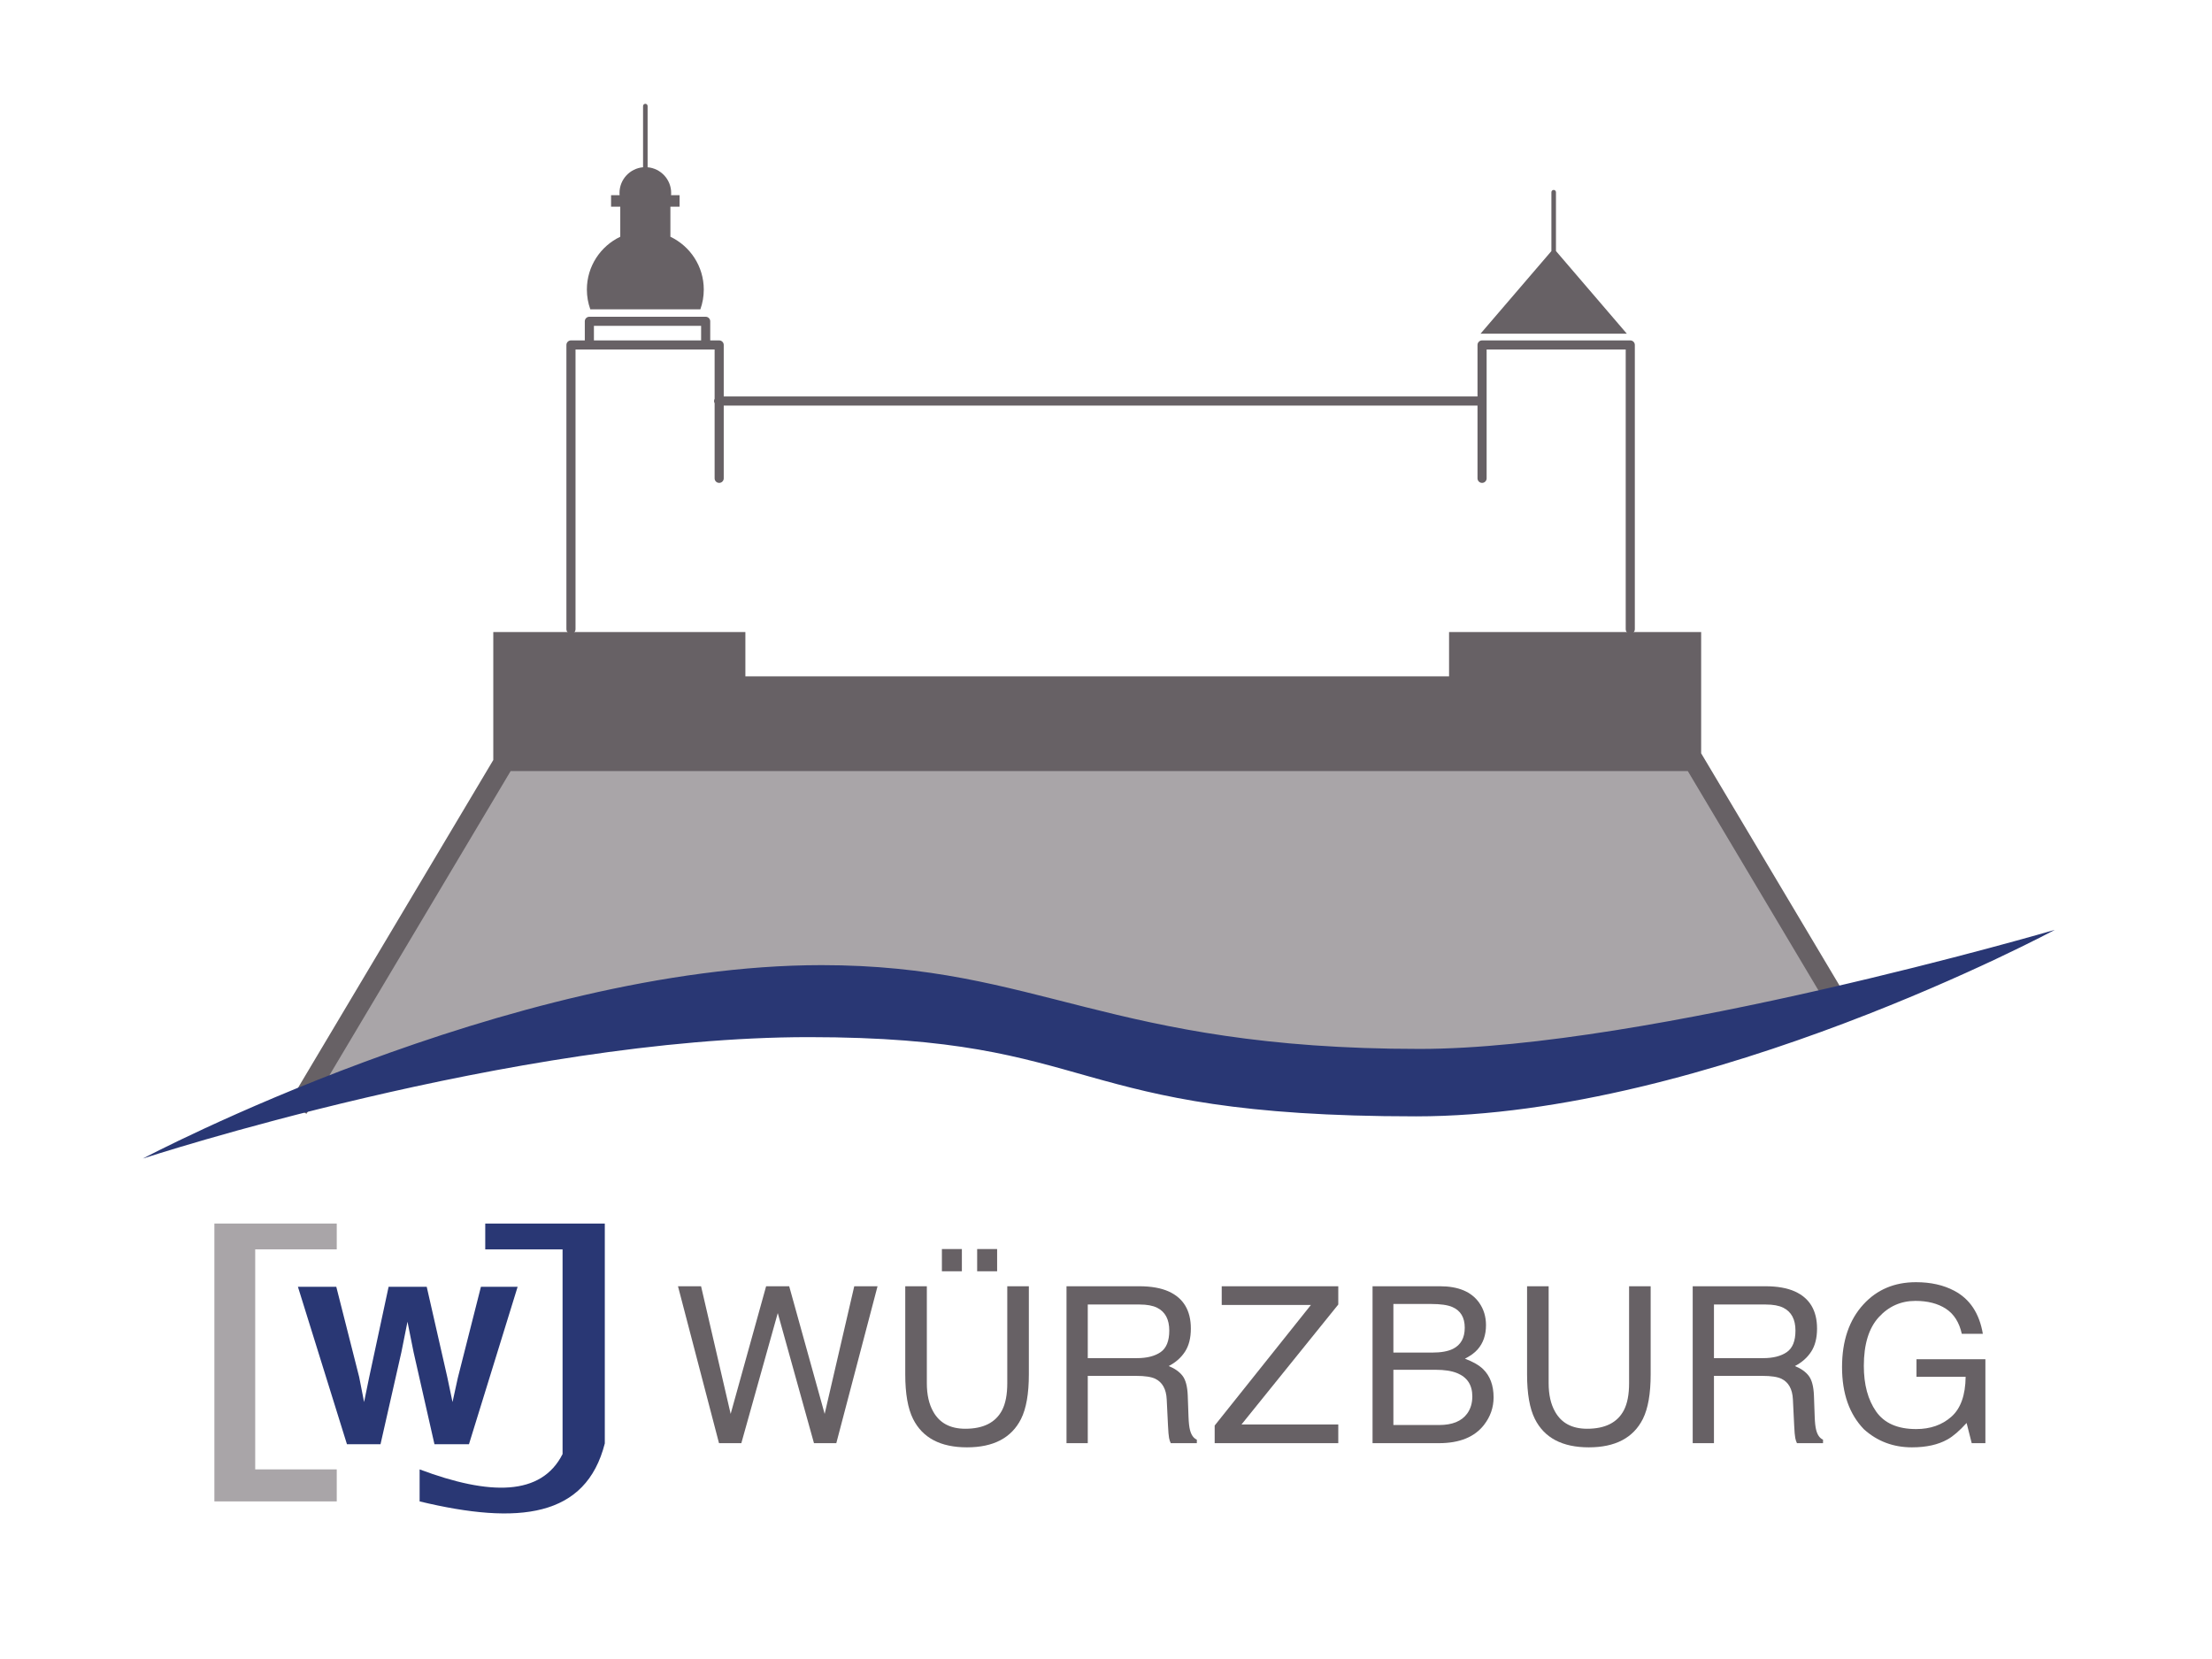 <?xml version="1.0" encoding="UTF-8" standalone="no"?>
<!DOCTYPE svg PUBLIC "-//W3C//DTD SVG 1.1//EN" "http://www.w3.org/Graphics/SVG/1.1/DTD/svg11.dtd">
<svg width="100%" height="100%" viewBox="0 0 1280 960" version="1.1" xmlns="http://www.w3.org/2000/svg" xmlns:xlink="http://www.w3.org/1999/xlink" xml:space="preserve" xmlns:serif="http://www.serif.com/" style="fill-rule:evenodd;clip-rule:evenodd;stroke-linejoin:round;stroke-miterlimit:2;">
    <g transform="matrix(0.633,0,0,0.633,-503.961,-368.587)">
        <path d="M2338.58,1275.59L2468.5,1500L2196.85,1559.06L1937.01,1559.06L1771.65,1511.81L1488.19,1488.19L1086.61,1570.87L1263.78,1275.59L2338.58,1275.59Z" style="fill:rgb(169,165,168);"/>
        <g transform="matrix(0.92,0,0,1,111.96,0)">
            <path d="M1329.3,901.804L1315.55,901.804L1315.55,1157.48C1315.55,1159.78 1313.52,1161.65 1311.02,1161.65C1308.52,1161.65 1306.49,1159.78 1306.49,1157.48L1306.49,897.638C1306.49,895.337 1308.52,893.471 1311.02,893.471L1324.77,893.471L1324.77,876.016C1324.77,873.715 1326.8,871.849 1329.3,871.849L1444.87,871.849C1447.37,871.849 1449.4,873.715 1449.4,876.016L1449.4,893.471L1458.29,893.471C1460.79,893.471 1462.82,895.337 1462.82,897.638L1462.82,944.715L2211.81,944.715L2211.81,897.638C2211.81,895.337 2213.84,893.471 2216.34,893.471L2363.6,893.471C2366.1,893.471 2368.13,895.337 2368.13,897.638L2368.13,1157.48C2368.13,1159.78 2366.1,1161.65 2363.6,1161.65C2361.1,1161.65 2359.07,1159.78 2359.07,1157.48C2359.07,1157.48 2359.07,935.157 2359.07,901.804L2220.87,901.804L2220.87,1019.56C2220.87,1021.86 2218.84,1023.73 2216.34,1023.73C2213.84,1023.73 2211.81,1021.86 2211.81,1019.56L2211.81,953.049L1462.82,953.049L1462.82,1019.56C1462.82,1021.86 1460.79,1023.73 1458.29,1023.73C1455.79,1023.73 1453.76,1021.86 1453.76,1019.56C1453.76,1019.56 1453.76,983.222 1453.76,950.918C1453.39,950.316 1453.18,949.621 1453.18,948.882C1453.18,948.143 1453.39,947.448 1453.76,946.846C1453.76,922.676 1453.76,901.804 1453.76,901.804L1329.3,901.804ZM1440.34,893.471L1440.34,880.182L1333.83,880.182L1333.83,893.471L1440.34,893.471Z" style="fill:rgb(103,97,101);"/>
        </g>
        <g transform="matrix(1.07,0,0,1.07,-396.425,-72.124)">
            <path d="M1667.84,754.495C1679.11,755.482 1687.97,764.956 1687.97,776.482C1687.97,777.111 1687.94,777.735 1687.89,778.351L1695.16,778.351L1695.16,788.169L1687.31,788.169L1687.31,813.867C1704.17,821.891 1715.83,839.087 1715.83,858.987C1715.83,864.908 1714.8,870.59 1712.91,875.863L1618.88,875.863C1616.99,870.59 1615.95,864.908 1615.95,858.987C1615.95,839.087 1627.62,821.891 1644.48,813.867L1644.48,788.169L1636.62,788.169L1636.62,778.351L1643.9,778.351C1643.85,777.735 1643.82,777.111 1643.82,776.482C1643.82,764.956 1652.68,755.482 1663.95,754.495L1663.95,702.227C1663.95,701.153 1664.82,700.28 1665.89,700.28C1666.97,700.28 1667.84,701.153 1667.84,702.227L1667.84,754.495Z" style="fill:rgb(103,97,101);"/>
        </g>
        <g transform="matrix(1,0,0,1,-205.636,183.371)">
            <path d="M1592.13,582.515L1592.13,496.063" style="fill:none;"/>
        </g>
        <g transform="matrix(1,0,0,1,624.324,261.926)">
            <path d="M1594.22,549.842L1658.98,625.383L1525.28,625.383L1590.05,549.878L1590.05,496.063C1590.05,494.913 1590.98,493.98 1592.13,493.98C1593.28,493.98 1594.22,494.913 1594.22,496.063L1594.22,549.842Z" style="fill:rgb(103,97,101);"/>
        </g>
        <g transform="matrix(1,0,0,1.07,0,-77.717)">
            <path d="M1262.95,1275.59L1076.33,1568.4L1060.18,1559.4L1247.09,1266.14L1247.09,1156.8L1477.54,1156.8L1477.54,1194.68L2120.82,1194.68L2120.82,1156.8L2351.27,1156.8L2351.27,1260.4L2482.24,1465.9L2466.1,1474.9L2339.07,1275.59L1262.95,1275.59Z" style="fill:rgb(103,97,101);"/>
        </g>
        <path d="M926.722,1641.39C926.722,1641.39 1260.54,1464.57 1547.24,1464.57C1745.9,1464.57 1808.7,1541.16 2093.96,1541.16C2302.41,1541.16 2674.58,1432.32 2674.58,1432.32C2674.58,1432.32 2357.2,1602.81 2090.55,1602.81C1766.29,1602.81 1805.45,1530.39 1535.43,1530.39C1265.42,1530.39 926.722,1641.39 926.722,1641.39Z" style="fill:rgb(41,55,116);"/>
        <g transform="matrix(1,0,0,1,18.622,69.141)">
            <path d="M1418.41,1688.98L1445.46,1805.68L1477.88,1688.98L1498.97,1688.98L1531.4,1805.68L1558.45,1688.98L1579.74,1688.98L1542.04,1832.43L1521.63,1832.43L1488.53,1713.49L1455.22,1832.43L1434.81,1832.43L1397.31,1688.98L1418.41,1688.98Z" style="fill:rgb(103,97,101);fill-rule:nonzero;"/>
            <path d="M1624.8,1688.98L1624.8,1777.65C1624.8,1788.07 1626.75,1796.72 1630.66,1803.62C1636.45,1814.04 1646.22,1819.25 1659.95,1819.25C1676.43,1819.25 1687.62,1813.62 1693.55,1802.36C1696.74,1796.24 1698.33,1788 1698.33,1777.65L1698.33,1688.98L1718.06,1688.98L1718.06,1769.54C1718.06,1787.19 1715.68,1800.76 1710.93,1810.27C1702.21,1827.58 1685.74,1836.24 1661.52,1836.24C1637.3,1836.24 1620.86,1827.58 1612.2,1810.27C1607.45,1800.76 1605.07,1787.19 1605.07,1769.54L1605.07,1688.98L1624.8,1688.98ZM1670.8,1654.99L1689.06,1654.99L1689.06,1675.31L1670.8,1675.31L1670.8,1654.99ZM1638.57,1654.99L1656.83,1654.99L1656.83,1675.31L1638.57,1675.31L1638.57,1654.99Z" style="fill:rgb(103,97,101);fill-rule:nonzero;"/>
            <path d="M1816.84,1754.7C1825.95,1754.7 1833.16,1752.88 1838.47,1749.23C1843.77,1745.58 1846.43,1739.01 1846.43,1729.5C1846.43,1719.28 1842.72,1712.32 1835.3,1708.61C1831.32,1706.65 1826.02,1705.68 1819.38,1705.68L1771.92,1705.68L1771.92,1754.7L1816.84,1754.7ZM1752.48,1688.98L1818.89,1688.98C1829.83,1688.98 1838.84,1690.57 1845.94,1693.76C1859.42,1699.88 1866.15,1711.18 1866.15,1727.65C1866.15,1736.24 1864.38,1743.27 1860.83,1748.74C1857.28,1754.21 1852.32,1758.61 1845.94,1761.93C1851.54,1764.2 1855.75,1767.2 1858.59,1770.91C1861.42,1774.62 1863,1780.64 1863.32,1788.98L1864.01,1808.22C1864.2,1813.68 1864.66,1817.75 1865.37,1820.42C1866.55,1824.98 1868.63,1827.91 1871.62,1829.21L1871.62,1832.43L1847.8,1832.43C1847.14,1831.2 1846.62,1829.6 1846.23,1827.65C1845.84,1825.69 1845.52,1821.92 1845.26,1816.32L1844.08,1792.39C1843.63,1783.02 1840.14,1776.74 1833.63,1773.55C1829.92,1771.79 1824.1,1770.91 1816.15,1770.91L1771.92,1770.91L1771.92,1832.43L1752.48,1832.43L1752.48,1688.98Z" style="fill:rgb(103,97,101);fill-rule:nonzero;"/>
            <path d="M1887.93,1816.32L1975.92,1706.07L1894.37,1706.07L1894.37,1688.98L2000.92,1688.98L2000.92,1705.68L1912.44,1815.34L2000.92,1815.34L2000.92,1832.43L1887.93,1832.43L1887.93,1816.32Z" style="fill:rgb(103,97,101);fill-rule:nonzero;"/>
            <path d="M2086.65,1749.62C2094.85,1749.62 2101.23,1748.48 2105.79,1746.2C2112.95,1742.62 2116.53,1736.18 2116.53,1726.87C2116.53,1717.49 2112.72,1711.18 2105.1,1707.92C2100.81,1706.1 2094.43,1705.19 2085.96,1705.19L2051.3,1705.19L2051.3,1749.62L2086.65,1749.62ZM2093.19,1815.83C2105.1,1815.83 2113.6,1812.38 2118.68,1805.48C2121.87,1801.12 2123.46,1795.85 2123.46,1789.66C2123.46,1779.24 2118.81,1772.15 2109.5,1768.37C2104.55,1766.35 2098.01,1765.34 2089.87,1765.34L2051.3,1765.34L2051.3,1815.83L2093.19,1815.83ZM2032.25,1688.98L2093.87,1688.98C2110.67,1688.98 2122.62,1693.99 2129.71,1704.02C2133.88,1709.94 2135.96,1716.78 2135.96,1724.52C2135.96,1733.57 2133.39,1741 2128.25,1746.79C2125.58,1749.85 2121.74,1752.65 2116.72,1755.19C2124.08,1757.99 2129.58,1761.14 2133.23,1764.66C2139.67,1770.91 2142.9,1779.54 2142.9,1790.54C2142.9,1799.78 2140,1808.15 2134.2,1815.64C2125.55,1826.83 2111.78,1832.43 2092.9,1832.43L2032.25,1832.43L2032.25,1688.98Z" style="fill:rgb(103,97,101);fill-rule:nonzero;"/>
            <path d="M2193.23,1688.98L2193.23,1777.65C2193.23,1788.07 2195.18,1796.72 2199.09,1803.62C2204.89,1814.04 2214.65,1819.25 2228.39,1819.25C2244.86,1819.25 2256.06,1813.62 2261.98,1802.36C2265.17,1796.24 2266.77,1788 2266.77,1777.65L2266.77,1688.98L2286.49,1688.98L2286.49,1769.54C2286.49,1787.19 2284.12,1800.76 2279.37,1810.27C2270.64,1827.58 2254.17,1836.24 2229.95,1836.24C2205.73,1836.24 2189.29,1827.58 2180.63,1810.27C2175.88,1800.76 2173.51,1787.19 2173.51,1769.54L2173.51,1688.98L2193.23,1688.98Z" style="fill:rgb(103,97,101);fill-rule:nonzero;"/>
            <path d="M2389.27,1754.7C2398.39,1754.7 2405.6,1752.88 2410.9,1749.23C2416.21,1745.58 2418.86,1739.01 2418.86,1729.5C2418.86,1719.28 2415.15,1712.32 2407.73,1708.61C2403.76,1706.65 2398.45,1705.68 2391.81,1705.68L2344.35,1705.68L2344.35,1754.7L2389.27,1754.7ZM2324.92,1688.98L2391.32,1688.98C2402.26,1688.98 2411.28,1690.57 2418.37,1693.76C2431.85,1699.88 2438.59,1711.18 2438.59,1727.65C2438.59,1736.24 2436.81,1743.27 2433.26,1748.74C2429.72,1754.21 2424.75,1758.61 2418.37,1761.93C2423.97,1764.2 2428.19,1767.2 2431.02,1770.91C2433.85,1774.62 2435.43,1780.64 2435.76,1788.98L2436.44,1808.22C2436.63,1813.68 2437.09,1817.75 2437.81,1820.42C2438.98,1824.98 2441.06,1827.91 2444.06,1829.21L2444.06,1832.43L2420.23,1832.43C2419.58,1831.2 2419.06,1829.6 2418.67,1827.65C2418.28,1825.69 2417.95,1821.92 2417.69,1816.32L2416.52,1792.39C2416.06,1783.02 2412.58,1776.74 2406.07,1773.55C2402.36,1771.79 2396.53,1770.91 2388.59,1770.91L2344.35,1770.91L2344.35,1832.43L2324.92,1832.43L2324.92,1688.98Z" style="fill:rgb(103,97,101);fill-rule:nonzero;"/>
            <path d="M2529.02,1685.27C2542.49,1685.27 2554.15,1687.87 2563.98,1693.08C2578.24,1700.57 2586.96,1713.68 2590.15,1732.43L2570.91,1732.43C2568.57,1721.95 2563.72,1714.32 2556.36,1709.53C2549,1704.75 2539.73,1702.36 2528.53,1702.36C2515.25,1702.36 2504.07,1707.34 2494.98,1717.3C2485.9,1727.26 2481.36,1742.1 2481.36,1761.83C2481.36,1778.88 2485.1,1792.77 2492.59,1803.48C2500.08,1814.19 2512.28,1819.54 2529.21,1819.54C2542.17,1819.54 2552.89,1815.78 2561.39,1808.26C2569.89,1800.74 2574.23,1788.59 2574.43,1771.79L2529.51,1771.79L2529.51,1755.68L2592.49,1755.68L2592.49,1832.43L2579.99,1832.43L2575.31,1813.98C2568.73,1821.2 2562.9,1826.22 2557.83,1829.02C2549.3,1833.83 2538.46,1836.24 2525.31,1836.24C2508.31,1836.24 2493.7,1830.74 2481.46,1819.74C2468.11,1805.94 2461.44,1786.99 2461.44,1762.9C2461.44,1738.88 2467.95,1719.77 2480.97,1705.58C2493.34,1692.04 2509.36,1685.27 2529.02,1685.27Z" style="fill:rgb(103,97,101);fill-rule:nonzero;"/>
        </g>
        <g transform="matrix(1.098,0,0,1,-750.302,-272.877)">
            <path d="M1808.82,2031.5L1839.38,2031.5L1798.86,2175.44L1770.14,2175.44L1752.76,2091.26L1747.68,2063.43L1742.61,2091.26L1725.22,2175.44L1697.29,2175.44L1656.47,2031.5L1688.41,2031.5L1707.45,2113.92L1711.55,2136.87L1715.75,2114.41L1731.96,2031.5L1763.7,2031.5L1780.79,2113.92L1785.18,2136.87L1789.58,2114.8L1808.82,2031.5Z" style="fill:rgb(41,55,116);fill-rule:nonzero;"/>
        </g>
        <path d="M1103.99,1925.54L1103.99,1954.81L992.126,1954.81L992.126,1700.79L1103.99,1700.79L1103.99,1724.41L1029.45,1724.41L1029.45,1925.54L1103.99,1925.54Z" style="fill:rgb(169,165,168);"/>
        <g transform="matrix(1.558,0,0,1,-370.985,0)">
            <path d="M1033.84,1724.41L1033.84,1700.79L1103.99,1700.79L1103.99,1901.81C1092.95,1969.35 1053.63,1976.66 995.335,1954.81L995.335,1925.54C1036.57,1949.67 1066.78,1949.9 1079.21,1911.54L1079.21,1724.41L1033.84,1724.41Z" style="fill:rgb(41,55,116);"/>
        </g>
    </g>
</svg>
